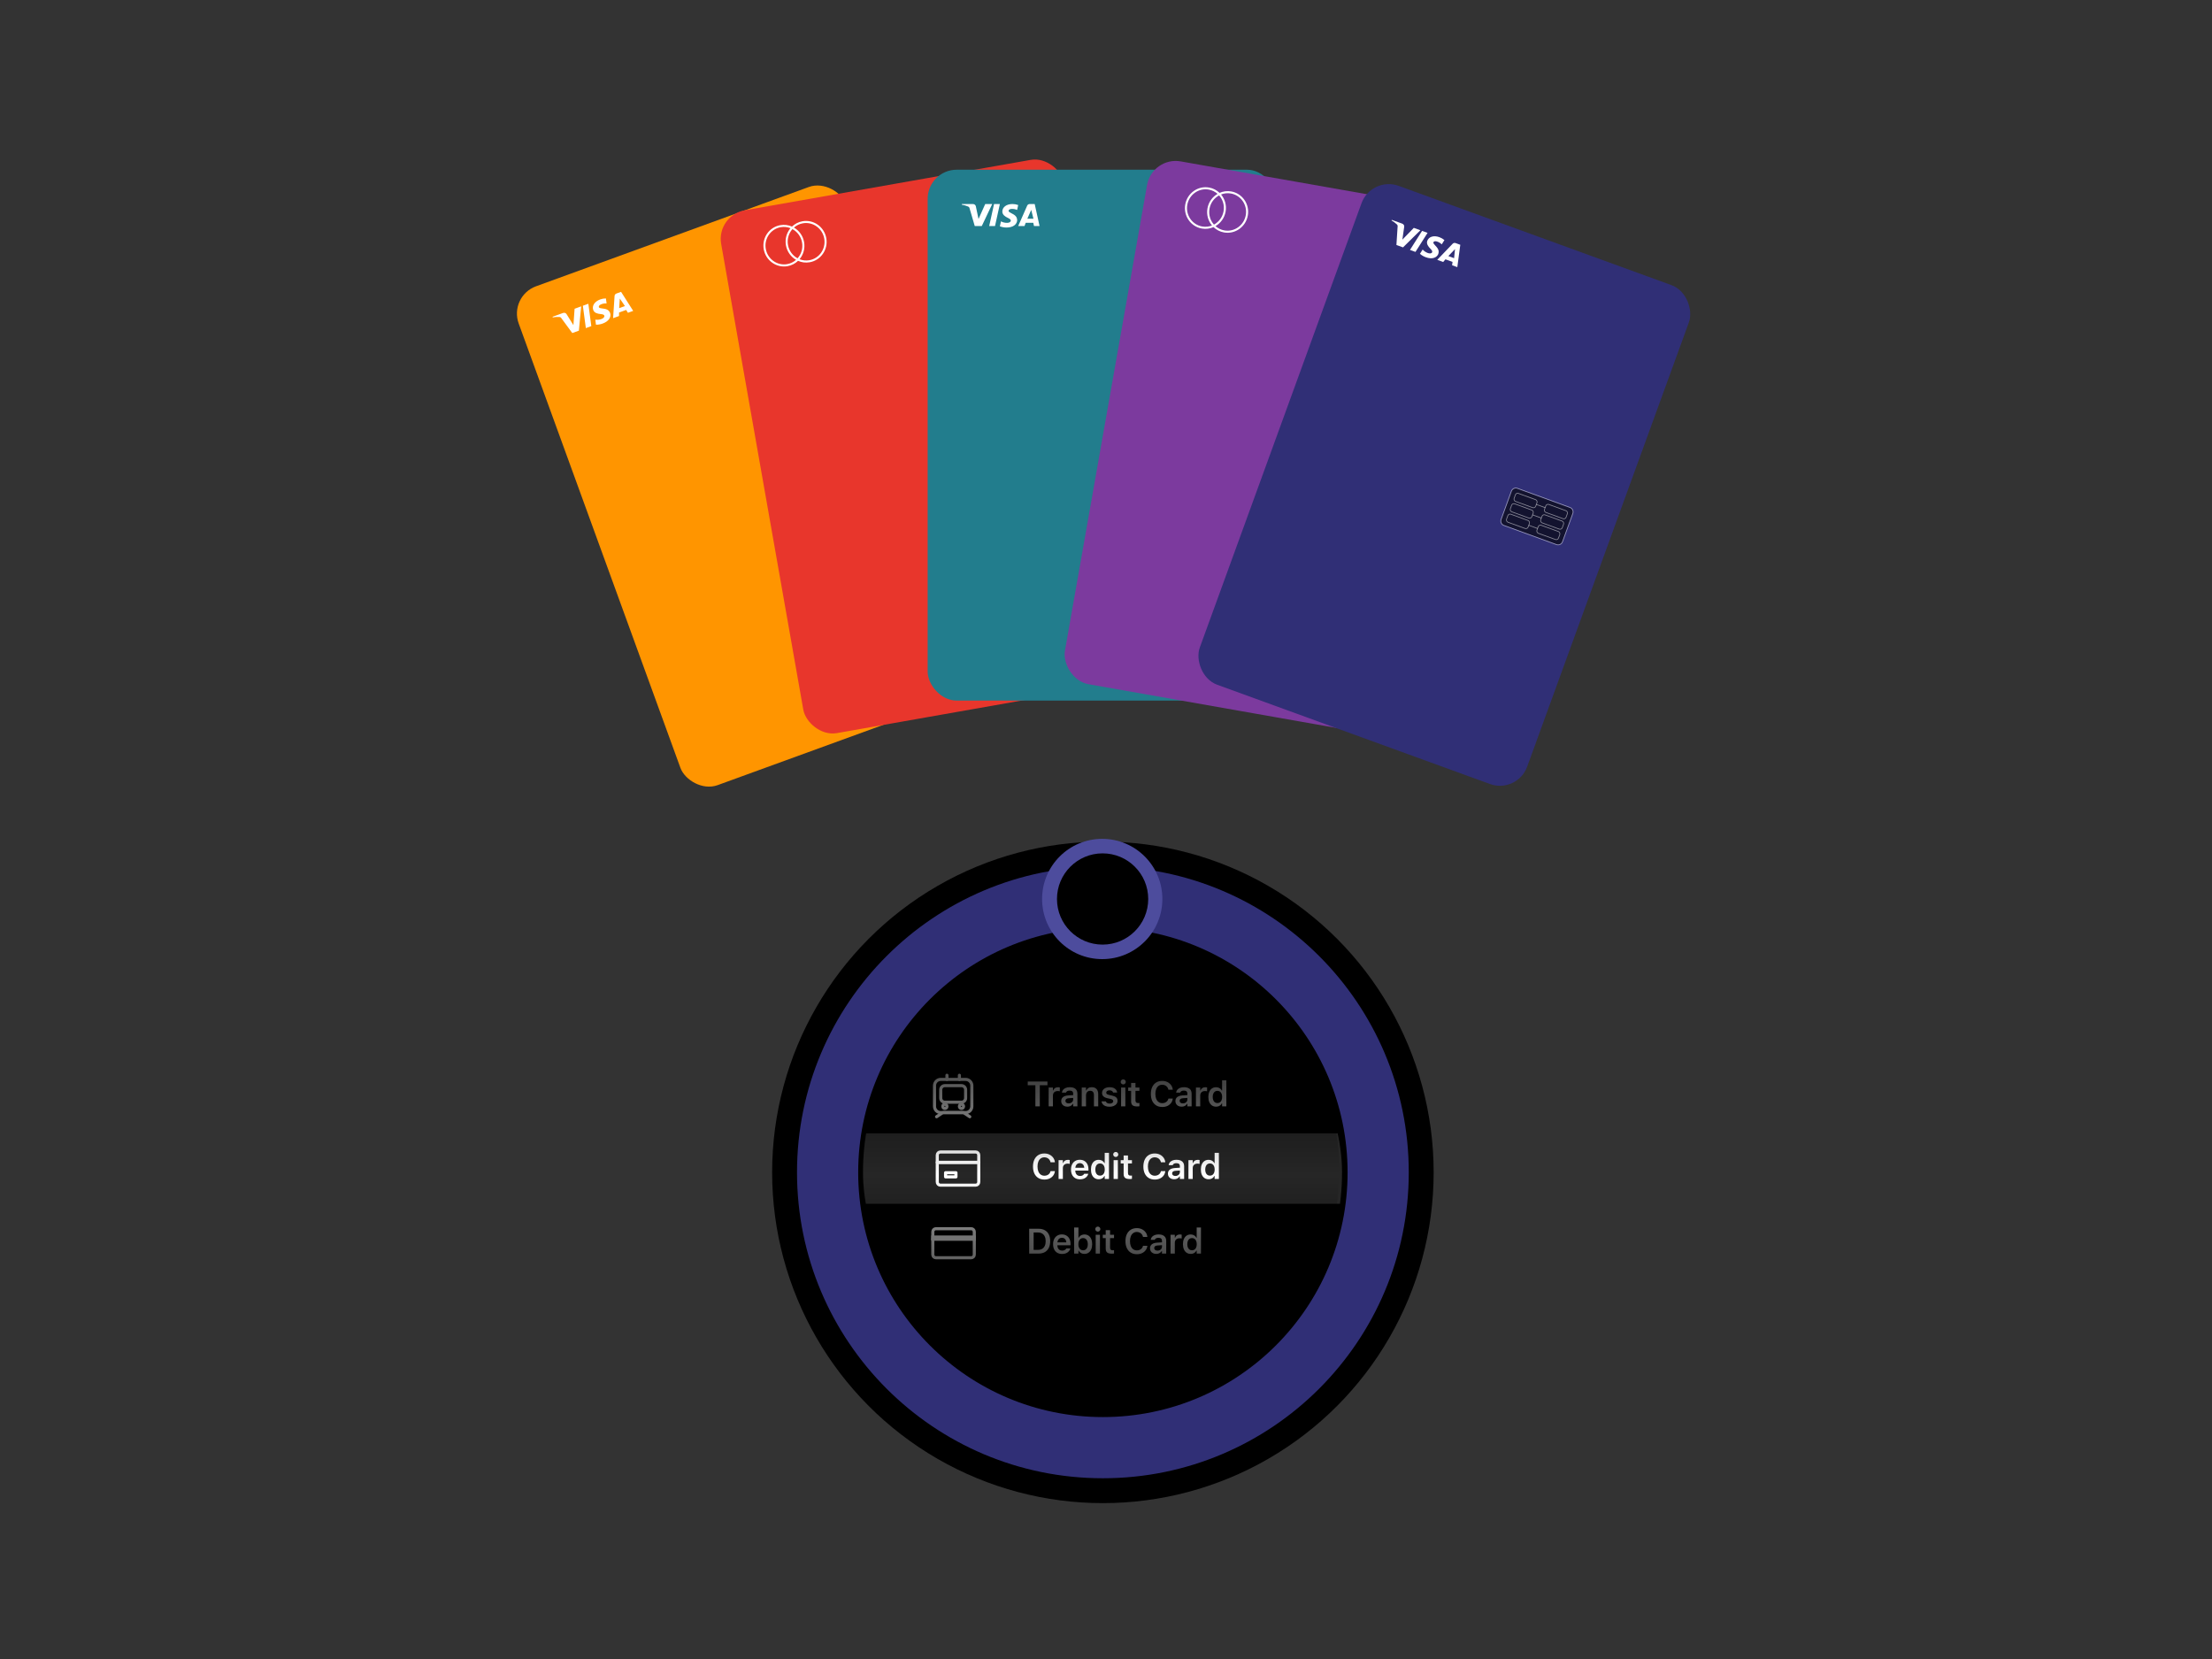<svg width="400" height="300" viewBox="0 0 400 300" fill="none" xmlns="http://www.w3.org/2000/svg">
<rect x="0" y="0" width="400" height="300" fill="#333333" stroke="none"/>
<circle cx="199.438" cy="212.002" r="59.812" fill="black"/>
<circle cx="199.438" cy="212.002" r="43.312" fill="black" fill-opacity="0.4"/>
<path d="M254.75 212.002C254.75 242.551 229.986 267.315 199.438 267.315C168.889 267.315 144.125 242.551 144.125 212.002C144.125 181.454 168.889 156.69 199.438 156.69C229.986 156.69 254.75 181.454 254.75 212.002ZM155.188 212.002C155.188 236.441 174.999 256.252 199.438 256.252C223.876 256.252 243.688 236.441 243.688 212.002C243.688 187.564 223.876 167.752 199.438 167.752C174.999 167.752 155.188 187.564 155.188 212.002Z" fill="#302F76"/>
<g clip-path="url(#clip0_13_122)">
<rect width="146.625" height="12.75" transform="translate(126.058 204.94)" fill="white" fill-opacity="0.15"/>
<g clip-path="url(#clip1_13_122)">
<g opacity="0.66" clip-path="url(#clip2_13_122)">
<path fill-rule="evenodd" clip-rule="evenodd" d="M176.183 224.065H168.683V222.752C168.683 222.441 168.934 222.19 169.245 222.19H175.62C175.931 222.19 176.183 222.441 176.183 222.752V224.065Z" stroke="white" stroke-width="0.562" stroke-miterlimit="10" stroke-linecap="round" stroke-linejoin="round"/>
<path fill-rule="evenodd" clip-rule="evenodd" d="M175.62 227.44H169.245C168.934 227.44 168.683 227.189 168.683 226.877V224.065H176.183V226.877C176.183 227.189 175.931 227.44 175.62 227.44Z" stroke="white" stroke-width="0.562" stroke-miterlimit="10" stroke-linecap="round" stroke-linejoin="round"/>
<path d="M176.183 223.69H168.683V224.065H176.183V223.69Z" stroke="white" stroke-width="0.562" stroke-miterlimit="10" stroke-linecap="round"/>
</g>
<path d="M186.112 226.69V222.198H187.796C188.242 222.198 188.622 222.285 188.935 222.46C189.25 222.634 189.491 222.887 189.657 223.219C189.825 223.551 189.909 223.952 189.909 224.421V224.427C189.909 224.906 189.826 225.315 189.66 225.653C189.494 225.989 189.254 226.247 188.938 226.425C188.625 226.602 188.244 226.69 187.796 226.69H186.112ZM186.915 226.014H187.69C187.987 226.014 188.24 225.953 188.449 225.831C188.659 225.708 188.818 225.53 188.926 225.295C189.036 225.061 189.091 224.775 189.091 224.439V224.433C189.091 224.105 189.035 223.825 188.923 223.593C188.813 223.358 188.653 223.18 188.443 223.057C188.234 222.935 187.982 222.874 187.69 222.874H186.915V226.014Z" fill="white" fill-opacity="0.5"/>
<path d="M192.057 226.758C191.718 226.758 191.428 226.687 191.185 226.544C190.944 226.4 190.759 226.197 190.628 225.933C190.497 225.67 190.432 225.358 190.432 224.996V224.993C190.432 224.636 190.496 224.325 190.625 224.06C190.755 223.794 190.94 223.588 191.179 223.443C191.417 223.296 191.698 223.222 192.019 223.222C192.343 223.222 192.621 223.294 192.853 223.437C193.088 223.578 193.268 223.776 193.395 224.032C193.522 224.287 193.585 224.586 193.585 224.928V225.183H190.821V224.663H193.205L192.838 225.149V224.841C192.838 224.615 192.804 224.427 192.735 224.277C192.667 224.128 192.571 224.016 192.449 223.941C192.328 223.867 192.188 223.829 192.029 223.829C191.869 223.829 191.727 223.869 191.602 223.947C191.48 224.024 191.382 224.138 191.309 224.29C191.239 224.439 191.204 224.623 191.204 224.841V225.152C191.204 225.362 191.239 225.541 191.309 225.691C191.38 225.838 191.48 225.952 191.608 226.033C191.739 226.112 191.894 226.151 192.072 226.151C192.211 226.151 192.33 226.132 192.43 226.092C192.532 226.051 192.614 226.002 192.676 225.946C192.738 225.888 192.782 225.833 192.807 225.781L192.816 225.759H193.551L193.544 225.787C193.517 225.897 193.468 226.009 193.395 226.123C193.324 226.235 193.228 226.34 193.106 226.438C192.985 226.533 192.838 226.611 192.664 226.671C192.489 226.729 192.287 226.758 192.057 226.758Z" fill="white" fill-opacity="0.5"/>
<path d="M196.103 226.746C195.943 226.746 195.796 226.723 195.664 226.677C195.531 226.63 195.414 226.562 195.312 226.475C195.212 226.386 195.131 226.28 195.069 226.158H195.016V226.69H194.241V221.971H195.016V223.829H195.069C195.129 223.707 195.21 223.601 195.312 223.512C195.414 223.422 195.532 223.354 195.667 223.306C195.802 223.256 195.947 223.232 196.103 223.232C196.389 223.232 196.636 223.303 196.843 223.446C197.053 223.587 197.215 223.79 197.329 224.053C197.443 224.315 197.5 224.626 197.5 224.987V224.993C197.5 225.35 197.442 225.661 197.326 225.924C197.212 226.188 197.05 226.391 196.84 226.534C196.633 226.675 196.387 226.746 196.103 226.746ZM195.86 226.092C196.036 226.092 196.188 226.049 196.314 225.961C196.441 225.872 196.538 225.746 196.607 225.582C196.675 225.418 196.71 225.222 196.71 224.993V224.987C196.71 224.759 196.675 224.563 196.607 224.399C196.538 224.233 196.441 224.106 196.314 224.019C196.188 223.93 196.036 223.885 195.86 223.885C195.685 223.885 195.534 223.93 195.405 224.019C195.277 224.108 195.177 224.235 195.106 224.399C195.038 224.563 195.004 224.759 195.004 224.987V224.993C195.004 225.22 195.038 225.416 195.106 225.582C195.177 225.746 195.276 225.872 195.402 225.961C195.531 226.049 195.683 226.092 195.86 226.092Z" fill="white" fill-opacity="0.5"/>
<path d="M198.135 226.69V223.288H198.907V226.69H198.135ZM198.524 222.718C198.397 222.718 198.288 222.673 198.197 222.584C198.106 222.495 198.06 222.388 198.06 222.263C198.06 222.135 198.106 222.027 198.197 221.94C198.288 221.85 198.397 221.806 198.524 221.806C198.65 221.806 198.758 221.85 198.847 221.94C198.939 222.027 198.984 222.135 198.984 222.263C198.984 222.388 198.939 222.495 198.847 222.584C198.758 222.673 198.65 222.718 198.524 222.718Z" fill="white" fill-opacity="0.5"/>
<path d="M201.051 226.705C200.661 226.705 200.379 226.634 200.207 226.491C200.035 226.347 199.949 226.113 199.949 225.787V223.888H199.42V223.288H199.949V222.453H200.736V223.288H201.452V223.888H200.736V225.603C200.736 225.772 200.772 225.895 200.842 225.974C200.915 226.051 201.031 226.089 201.191 226.089C201.247 226.089 201.293 226.088 201.328 226.086C201.365 226.082 201.407 226.078 201.452 226.074V226.671C201.398 226.682 201.336 226.69 201.266 226.696C201.197 226.702 201.125 226.705 201.051 226.705Z" fill="white" fill-opacity="0.5"/>
<path d="M205.582 226.802C205.156 226.802 204.789 226.706 204.48 226.516C204.173 226.325 203.935 226.054 203.767 225.703C203.601 225.35 203.518 224.932 203.518 224.449V224.442C203.518 223.957 203.601 223.539 203.767 223.188C203.935 222.835 204.173 222.563 204.48 222.372C204.787 222.181 205.153 222.086 205.579 222.086C205.919 222.086 206.226 222.153 206.5 222.288C206.774 222.421 206.997 222.606 207.169 222.842C207.342 223.077 207.445 223.347 207.481 223.652L207.478 223.677H206.693L206.69 223.661C206.653 223.485 206.582 223.331 206.478 223.2C206.375 223.068 206.246 222.965 206.092 222.892C205.939 222.818 205.768 222.78 205.579 222.78C205.326 222.78 205.106 222.848 204.919 222.983C204.732 223.117 204.588 223.309 204.486 223.558C204.386 223.805 204.337 224.099 204.337 224.439V224.446C204.337 224.786 204.386 225.081 204.486 225.33C204.588 225.579 204.732 225.771 204.919 225.905C205.106 226.04 205.327 226.108 205.582 226.108C205.773 226.108 205.944 226.075 206.095 226.008C206.249 225.942 206.377 225.848 206.478 225.728C206.582 225.606 206.653 225.462 206.69 225.298L206.696 225.28H207.481V225.305C207.441 225.603 207.336 225.865 207.166 226.089C206.996 226.313 206.776 226.489 206.506 226.615C206.237 226.74 205.928 226.802 205.582 226.802Z" fill="white" fill-opacity="0.5"/>
<path d="M209.074 226.746C208.86 226.746 208.668 226.704 208.498 226.621C208.33 226.538 208.197 226.421 208.099 226.27C208.004 226.116 207.956 225.936 207.956 225.728V225.722C207.956 225.52 208.006 225.347 208.106 225.202C208.205 225.055 208.352 224.939 208.545 224.856C208.738 224.773 208.972 224.725 209.248 224.71L210.506 224.632V225.143L209.357 225.217C209.139 225.23 208.978 225.276 208.875 225.354C208.771 225.433 208.719 225.543 208.719 225.684V225.691C208.719 225.836 208.774 225.949 208.884 226.03C208.996 226.111 209.138 226.151 209.31 226.151C209.466 226.151 209.605 226.12 209.727 226.058C209.85 225.996 209.946 225.912 210.017 225.806C210.088 225.698 210.123 225.577 210.123 225.442V224.365C210.123 224.194 210.069 224.065 209.961 223.975C209.853 223.884 209.693 223.839 209.482 223.839C209.305 223.839 209.161 223.87 209.049 223.932C208.937 223.992 208.861 224.078 208.822 224.19L208.819 224.203H208.087L208.09 224.175C208.115 223.984 208.19 223.817 208.314 223.674C208.439 223.53 208.604 223.419 208.809 223.34C209.015 223.262 209.251 223.222 209.519 223.222C209.814 223.222 210.063 223.268 210.266 223.359C210.469 223.448 210.624 223.579 210.73 223.751C210.836 223.922 210.889 224.126 210.889 224.365V226.69H210.123V226.223H210.07C210.008 226.331 209.927 226.424 209.827 226.503C209.73 226.582 209.617 226.642 209.491 226.684C209.364 226.725 209.225 226.746 209.074 226.746Z" fill="white" fill-opacity="0.5"/>
<path d="M211.669 226.69V223.288H212.444V223.811H212.497C212.555 223.628 212.659 223.486 212.809 223.384C212.96 223.282 213.148 223.232 213.372 223.232C213.43 223.232 213.487 223.236 213.543 223.244C213.601 223.25 213.649 223.259 213.686 223.269V223.963C213.624 223.949 213.561 223.938 213.496 223.932C213.434 223.924 213.369 223.919 213.3 223.919C213.128 223.919 212.978 223.952 212.849 224.016C212.72 224.08 212.621 224.173 212.55 224.293C212.48 224.411 212.444 224.551 212.444 224.713V226.69H211.669Z" fill="white" fill-opacity="0.5"/>
<path d="M215.311 226.746C215.028 226.746 214.783 226.675 214.573 226.534C214.363 226.391 214.201 226.188 214.087 225.924C213.973 225.661 213.916 225.35 213.916 224.993V224.987C213.916 224.626 213.972 224.315 214.084 224.053C214.198 223.79 214.359 223.587 214.567 223.446C214.776 223.303 215.024 223.232 215.311 223.232C215.466 223.232 215.612 223.256 215.746 223.306C215.881 223.354 216 223.422 216.101 223.512C216.205 223.601 216.286 223.707 216.344 223.829H216.4V221.971H217.172V226.69H216.4V226.158H216.344C216.282 226.28 216.2 226.386 216.098 226.475C215.999 226.562 215.882 226.63 215.75 226.677C215.617 226.723 215.47 226.746 215.311 226.746ZM215.553 226.092C215.73 226.092 215.881 226.049 216.008 225.961C216.137 225.872 216.235 225.746 216.304 225.582C216.374 225.416 216.409 225.22 216.409 224.993V224.987C216.409 224.759 216.374 224.563 216.304 224.399C216.235 224.235 216.137 224.108 216.008 224.019C215.881 223.93 215.73 223.885 215.553 223.885C215.379 223.885 215.228 223.93 215.099 224.019C214.972 224.106 214.875 224.233 214.806 224.399C214.738 224.563 214.704 224.759 214.704 224.987V224.993C214.704 225.222 214.738 225.418 214.806 225.582C214.875 225.746 214.972 225.872 215.099 225.961C215.226 226.049 215.377 226.092 215.553 226.092Z" fill="white" fill-opacity="0.5"/>
</g>
<g clip-path="url(#clip3_13_122)">
<g clip-path="url(#clip4_13_122)">
<path fill-rule="evenodd" clip-rule="evenodd" d="M176.99 210.19H169.49V208.877C169.49 208.566 169.741 208.315 170.053 208.315H176.428C176.739 208.315 176.99 208.566 176.99 208.877V210.19Z" stroke="white" stroke-width="0.562" stroke-miterlimit="10" stroke-linecap="round" stroke-linejoin="round"/>
<path d="M172.865 212.065H170.99V212.815H172.865V212.065Z" stroke="white" stroke-width="0.562" stroke-miterlimit="10" stroke-linecap="round" stroke-linejoin="round"/>
<path fill-rule="evenodd" clip-rule="evenodd" d="M176.428 214.315H170.053C169.741 214.315 169.49 214.064 169.49 213.752V210.19H176.99V213.752C176.99 214.064 176.739 214.315 176.428 214.315Z" stroke="white" stroke-width="0.562" stroke-miterlimit="10" stroke-linecap="round" stroke-linejoin="round"/>
</g>
<path d="M188.861 213.302C188.435 213.302 188.068 213.206 187.759 213.016C187.452 212.825 187.214 212.554 187.046 212.203C186.88 211.85 186.797 211.432 186.797 210.949V210.942C186.797 210.457 186.88 210.039 187.046 209.688C187.214 209.335 187.452 209.063 187.759 208.872C188.066 208.681 188.432 208.586 188.857 208.586C189.198 208.586 189.505 208.653 189.779 208.788C190.053 208.921 190.276 209.106 190.448 209.342C190.62 209.577 190.724 209.847 190.759 210.152L190.756 210.177H189.972L189.969 210.161C189.931 209.985 189.861 209.831 189.757 209.7C189.653 209.568 189.525 209.465 189.371 209.392C189.218 209.318 189.046 209.28 188.857 209.28C188.604 209.28 188.384 209.348 188.198 209.483C188.011 209.617 187.867 209.809 187.765 210.058C187.665 210.305 187.615 210.599 187.615 210.939V210.946C187.615 211.286 187.665 211.581 187.765 211.83C187.867 212.079 188.011 212.271 188.198 212.405C188.384 212.54 188.605 212.608 188.861 212.608C189.052 212.608 189.223 212.575 189.374 212.508C189.528 212.442 189.655 212.348 189.757 212.228C189.861 212.106 189.931 211.962 189.969 211.798L189.975 211.78H190.759V211.805C190.72 212.103 190.615 212.365 190.445 212.589C190.275 212.813 190.055 212.989 189.785 213.115C189.515 213.24 189.207 213.302 188.861 213.302Z" fill="white"/>
<path d="M191.425 213.19V209.788H192.2V210.311H192.253C192.311 210.128 192.415 209.986 192.564 209.884C192.716 209.782 192.904 209.732 193.128 209.732C193.186 209.732 193.243 209.736 193.299 209.744C193.357 209.75 193.405 209.759 193.442 209.769V210.463C193.38 210.449 193.316 210.438 193.252 210.432C193.19 210.424 193.125 210.419 193.056 210.419C192.884 210.419 192.733 210.452 192.605 210.516C192.476 210.58 192.376 210.673 192.306 210.793C192.235 210.911 192.2 211.051 192.2 211.213V213.19H191.425Z" fill="white"/>
<path d="M195.297 213.258C194.958 213.258 194.668 213.187 194.425 213.044C194.184 212.9 193.999 212.697 193.868 212.433C193.737 212.17 193.672 211.858 193.672 211.496V211.493C193.672 211.136 193.736 210.825 193.865 210.56C193.996 210.294 194.18 210.088 194.419 209.943C194.658 209.796 194.938 209.722 195.259 209.722C195.583 209.722 195.861 209.794 196.094 209.937C196.328 210.078 196.509 210.276 196.635 210.532C196.762 210.787 196.825 211.086 196.825 211.428V211.683H194.061V211.163H196.445L196.078 211.649V211.341C196.078 211.115 196.044 210.927 195.975 210.777C195.907 210.628 195.811 210.516 195.689 210.441C195.569 210.367 195.428 210.329 195.269 210.329C195.109 210.329 194.967 210.369 194.842 210.447C194.72 210.524 194.622 210.638 194.55 210.79C194.479 210.939 194.444 211.123 194.444 211.341V211.652C194.444 211.862 194.479 212.041 194.55 212.191C194.62 212.338 194.72 212.452 194.848 212.533C194.979 212.612 195.134 212.651 195.312 212.651C195.451 212.651 195.571 212.632 195.67 212.592C195.772 212.551 195.854 212.502 195.916 212.446C195.978 212.388 196.022 212.333 196.047 212.281L196.056 212.259H196.791L196.785 212.287C196.758 212.397 196.708 212.509 196.635 212.623C196.565 212.735 196.468 212.84 196.346 212.938C196.225 213.033 196.078 213.111 195.904 213.171C195.729 213.229 195.527 213.258 195.297 213.258Z" fill="white"/>
<path d="M198.677 213.246C198.394 213.246 198.148 213.175 197.939 213.034C197.729 212.891 197.567 212.688 197.453 212.424C197.339 212.161 197.282 211.85 197.282 211.493V211.487C197.282 211.126 197.338 210.815 197.45 210.553C197.564 210.29 197.725 210.087 197.933 209.946C198.142 209.803 198.39 209.732 198.677 209.732C198.832 209.732 198.977 209.756 199.112 209.806C199.247 209.854 199.366 209.922 199.467 210.012C199.571 210.101 199.652 210.207 199.71 210.329H199.766V208.471H200.538V213.19H199.766V212.658H199.71C199.648 212.78 199.566 212.886 199.464 212.975C199.365 213.062 199.248 213.13 199.115 213.177C198.983 213.223 198.836 213.246 198.677 213.246ZM198.919 212.592C199.096 212.592 199.247 212.549 199.374 212.461C199.503 212.372 199.601 212.246 199.67 212.082C199.74 211.916 199.775 211.72 199.775 211.493V211.487C199.775 211.259 199.74 211.063 199.67 210.899C199.601 210.735 199.503 210.608 199.374 210.519C199.247 210.43 199.096 210.385 198.919 210.385C198.745 210.385 198.594 210.43 198.465 210.519C198.338 210.606 198.241 210.733 198.172 210.899C198.104 211.063 198.07 211.259 198.07 211.487V211.493C198.07 211.722 198.104 211.918 198.172 212.082C198.241 212.246 198.338 212.372 198.465 212.461C198.592 212.549 198.743 212.592 198.919 212.592Z" fill="white"/>
<path d="M201.375 213.19V209.788H202.147V213.19H201.375ZM201.764 209.218C201.637 209.218 201.528 209.173 201.437 209.084C201.346 208.995 201.3 208.888 201.3 208.763C201.3 208.635 201.346 208.527 201.437 208.44C201.528 208.35 201.637 208.306 201.764 208.306C201.89 208.306 201.998 208.35 202.088 208.44C202.179 208.527 202.225 208.635 202.225 208.763C202.225 208.888 202.179 208.995 202.088 209.084C201.998 209.173 201.89 209.218 201.764 209.218Z" fill="white"/>
<path d="M204.291 213.205C203.901 213.205 203.62 213.134 203.447 212.991C203.275 212.847 203.189 212.613 203.189 212.287V210.388H202.66V209.788H203.189V208.953H203.977V209.788H204.692V210.388H203.977V212.103C203.977 212.272 204.012 212.395 204.082 212.474C204.155 212.551 204.271 212.589 204.431 212.589C204.487 212.589 204.533 212.588 204.568 212.586C204.605 212.582 204.647 212.578 204.692 212.574V213.171C204.638 213.182 204.576 213.19 204.506 213.196C204.437 213.202 204.366 213.205 204.291 213.205Z" fill="white"/>
<path d="M208.822 213.302C208.397 213.302 208.029 213.206 207.72 213.016C207.413 212.825 207.175 212.554 207.007 212.203C206.841 211.85 206.758 211.432 206.758 210.949V210.942C206.758 210.457 206.841 210.039 207.007 209.688C207.175 209.335 207.413 209.063 207.72 208.872C208.027 208.681 208.393 208.586 208.819 208.586C209.159 208.586 209.466 208.653 209.74 208.788C210.014 208.921 210.237 209.106 210.409 209.342C210.582 209.577 210.685 209.847 210.721 210.152L210.718 210.177H209.933L209.93 210.161C209.893 209.985 209.822 209.831 209.718 209.7C209.615 209.568 209.486 209.465 209.332 209.392C209.179 209.318 209.008 209.28 208.819 209.28C208.566 209.28 208.346 209.348 208.159 209.483C207.972 209.617 207.828 209.809 207.726 210.058C207.627 210.305 207.577 210.599 207.577 210.939V210.946C207.577 211.286 207.627 211.581 207.726 211.83C207.828 212.079 207.972 212.271 208.159 212.405C208.346 212.54 208.567 212.608 208.822 212.608C209.013 212.608 209.184 212.575 209.336 212.508C209.489 212.442 209.617 212.348 209.718 212.228C209.822 212.106 209.893 211.962 209.93 211.798L209.936 211.78H210.721V211.805C210.681 212.103 210.577 212.365 210.406 212.589C210.236 212.813 210.016 212.989 209.746 213.115C209.477 213.24 209.169 213.302 208.822 213.302Z" fill="white"/>
<path d="M212.314 213.246C212.1 213.246 211.908 213.204 211.738 213.121C211.57 213.038 211.437 212.921 211.34 212.77C211.244 212.616 211.196 212.436 211.196 212.228V212.222C211.196 212.02 211.246 211.847 211.346 211.702C211.445 211.555 211.592 211.439 211.785 211.356C211.978 211.273 212.212 211.225 212.488 211.21L213.746 211.132V211.643L212.597 211.717C212.379 211.73 212.218 211.776 212.115 211.854C212.011 211.933 211.959 212.043 211.959 212.184V212.191C211.959 212.336 212.014 212.449 212.124 212.53C212.236 212.611 212.378 212.651 212.55 212.651C212.706 212.651 212.845 212.62 212.968 212.558C213.09 212.496 213.187 212.412 213.257 212.306C213.328 212.198 213.363 212.077 213.363 211.942V210.865C213.363 210.694 213.309 210.565 213.201 210.475C213.093 210.384 212.933 210.339 212.722 210.339C212.545 210.339 212.401 210.37 212.289 210.432C212.177 210.492 212.101 210.578 212.062 210.69L212.059 210.703H211.327L211.33 210.675C211.355 210.484 211.43 210.317 211.554 210.174C211.679 210.03 211.844 209.919 212.049 209.84C212.255 209.762 212.491 209.722 212.759 209.722C213.054 209.722 213.303 209.768 213.506 209.859C213.709 209.948 213.864 210.079 213.97 210.251C214.076 210.422 214.129 210.626 214.129 210.865V213.19H213.363V212.723H213.31C213.248 212.831 213.167 212.924 213.067 213.003C212.97 213.082 212.858 213.142 212.731 213.184C212.604 213.225 212.465 213.246 212.314 213.246Z" fill="white"/>
<path d="M214.909 213.19V209.788H215.684V210.311H215.737C215.796 210.128 215.899 209.986 216.049 209.884C216.2 209.782 216.388 209.732 216.612 209.732C216.67 209.732 216.727 209.736 216.783 209.744C216.841 209.75 216.889 209.759 216.926 209.769V210.463C216.864 210.449 216.801 210.438 216.737 210.432C216.674 210.424 216.609 210.419 216.541 210.419C216.368 210.419 216.218 210.452 216.089 210.516C215.96 210.58 215.861 210.673 215.79 210.793C215.72 210.911 215.684 211.051 215.684 211.213V213.19H214.909Z" fill="white"/>
<path d="M218.551 213.246C218.269 213.246 218.023 213.175 217.813 213.034C217.603 212.891 217.442 212.688 217.327 212.424C217.213 212.161 217.156 211.85 217.156 211.493V211.487C217.156 211.126 217.212 210.815 217.324 210.553C217.438 210.29 217.599 210.087 217.807 209.946C218.016 209.803 218.264 209.732 218.551 209.732C218.706 209.732 218.852 209.756 218.987 209.806C219.121 209.854 219.24 209.922 219.341 210.012C219.445 210.101 219.526 210.207 219.584 210.329H219.64V208.471H220.412V213.19H219.64V212.658H219.584C219.522 212.78 219.44 212.886 219.338 212.975C219.239 213.062 219.122 213.13 218.99 213.177C218.857 213.223 218.711 213.246 218.551 213.246ZM218.794 212.592C218.97 212.592 219.121 212.549 219.248 212.461C219.377 212.372 219.475 212.246 219.544 212.082C219.614 211.916 219.65 211.72 219.65 211.493V211.487C219.65 211.259 219.614 211.063 219.544 210.899C219.475 210.735 219.377 210.608 219.248 210.519C219.121 210.43 218.97 210.385 218.794 210.385C218.619 210.385 218.468 210.43 218.339 210.519C218.213 210.606 218.115 210.733 218.047 210.899C217.978 211.063 217.944 211.259 217.944 211.487V211.493C217.944 211.722 217.978 211.918 218.047 212.082C218.115 212.246 218.213 212.372 218.339 212.461C218.466 212.549 218.617 212.592 218.794 212.592Z" fill="white"/>
</g>
<g clip-path="url(#clip5_13_122)">
<g opacity="0.66" clip-path="url(#clip6_13_122)">
<path d="M171.24 194.44V195.19" stroke="white" stroke-width="0.562" stroke-linecap="round"/>
<path d="M173.49 194.44V195.19" stroke="white" stroke-width="0.562" stroke-linecap="round"/>
<path d="M169.365 201.94L170.49 201.19H174.24L175.365 201.94" stroke="white" stroke-width="0.562" stroke-linecap="round" stroke-linejoin="round"/>
<circle cx="170.865" cy="200.065" r="0.375" stroke="white" stroke-width="0.562"/>
<circle cx="173.865" cy="200.065" r="0.375" stroke="white" stroke-width="0.562"/>
<path d="M168.99 196.315C168.99 195.694 169.494 195.19 170.115 195.19H174.615C175.237 195.19 175.74 195.694 175.74 196.315V200.065C175.74 200.686 175.237 201.19 174.615 201.19H170.115C169.494 201.19 168.99 200.686 168.99 200.065V196.315Z" stroke="white" stroke-width="0.562"/>
<path d="M170.115 197.065C170.115 196.651 170.451 196.315 170.865 196.315H173.865C174.279 196.315 174.615 196.651 174.615 197.065V198.565C174.615 198.979 174.279 199.315 173.865 199.315H170.865C170.451 199.315 170.115 198.979 170.115 198.565V197.065Z" stroke="white" stroke-width="0.562"/>
</g>
<path d="M187.229 200.065V196.249H185.847V195.573H189.414V196.249H188.032V200.065H187.229Z" fill="white" fill-opacity="0.5"/>
<path d="M189.629 200.065V196.663H190.404V197.186H190.457C190.515 197.003 190.618 196.861 190.768 196.759C190.919 196.657 191.107 196.607 191.331 196.607C191.389 196.607 191.446 196.611 191.502 196.619C191.561 196.625 191.608 196.634 191.646 196.644V197.338C191.583 197.324 191.52 197.313 191.456 197.307C191.394 197.299 191.328 197.294 191.26 197.294C191.087 197.294 190.937 197.327 190.808 197.391C190.68 197.455 190.58 197.548 190.509 197.668C190.439 197.786 190.404 197.926 190.404 198.088V200.065H189.629Z" fill="white" fill-opacity="0.5"/>
<path d="M193.015 200.121C192.801 200.121 192.609 200.079 192.439 199.996C192.271 199.913 192.138 199.796 192.04 199.645C191.945 199.491 191.897 199.311 191.897 199.103V199.097C191.897 198.895 191.947 198.722 192.047 198.577C192.146 198.43 192.293 198.314 192.486 198.231C192.679 198.148 192.913 198.1 193.189 198.085L194.447 198.007V198.518L193.298 198.592C193.08 198.605 192.919 198.651 192.815 198.729C192.712 198.808 192.66 198.918 192.66 199.059V199.066C192.66 199.211 192.715 199.324 192.825 199.405C192.937 199.486 193.079 199.526 193.251 199.526C193.407 199.526 193.546 199.495 193.668 199.433C193.791 199.371 193.887 199.287 193.958 199.181C194.028 199.073 194.064 198.952 194.064 198.817V197.74C194.064 197.569 194.01 197.44 193.902 197.35C193.794 197.259 193.634 197.214 193.422 197.214C193.246 197.214 193.102 197.245 192.99 197.307C192.878 197.367 192.802 197.453 192.763 197.565L192.759 197.578H192.028L192.031 197.55C192.056 197.359 192.131 197.192 192.255 197.049C192.38 196.905 192.545 196.794 192.75 196.715C192.956 196.637 193.192 196.597 193.46 196.597C193.755 196.597 194.004 196.643 194.207 196.734C194.41 196.823 194.565 196.954 194.671 197.126C194.777 197.297 194.829 197.501 194.829 197.74V200.065H194.064V199.598H194.011C193.949 199.706 193.868 199.799 193.768 199.878C193.67 199.957 193.558 200.017 193.432 200.059C193.305 200.1 193.166 200.121 193.015 200.121Z" fill="white" fill-opacity="0.5"/>
<path d="M195.61 200.065V196.663H196.385V197.186H196.438C196.519 197.001 196.642 196.857 196.805 196.753C196.969 196.649 197.174 196.597 197.419 196.597C197.798 196.597 198.089 196.707 198.29 196.927C198.492 197.147 198.592 197.459 198.592 197.864V200.065H197.817V198.045C197.817 197.779 197.761 197.58 197.649 197.447C197.539 197.314 197.367 197.248 197.132 197.248C196.979 197.248 196.846 197.282 196.734 197.35C196.622 197.419 196.536 197.515 196.476 197.64C196.415 197.764 196.385 197.912 196.385 198.082V200.065H195.61Z" fill="white" fill-opacity="0.5"/>
<path d="M200.643 200.133C200.355 200.133 200.106 200.093 199.896 200.012C199.688 199.929 199.524 199.815 199.404 199.67C199.284 199.522 199.212 199.352 199.189 199.159V199.153H199.958L199.961 199.159C200.003 199.277 200.081 199.374 200.195 199.449C200.309 199.523 200.462 199.561 200.655 199.561C200.784 199.561 200.897 199.543 200.995 199.508C201.092 199.47 201.169 199.419 201.225 199.355C201.281 199.291 201.309 199.216 201.309 199.131V199.125C201.309 199.025 201.269 198.942 201.188 198.876C201.107 198.807 200.973 198.752 200.786 198.711L200.235 198.586C200.019 198.539 199.841 198.472 199.7 198.387C199.559 198.302 199.453 198.197 199.382 198.073C199.314 197.948 199.28 197.803 199.28 197.637V197.634C199.28 197.428 199.337 197.248 199.451 197.092C199.567 196.936 199.728 196.815 199.933 196.728C200.139 196.641 200.375 196.597 200.643 196.597C200.919 196.597 201.157 196.639 201.356 196.722C201.555 196.805 201.711 196.919 201.823 197.064C201.935 197.209 201.999 197.374 202.016 197.559V197.565H201.287L201.284 197.556C201.255 197.448 201.186 197.357 201.076 197.282C200.968 197.205 200.822 197.167 200.64 197.167C200.526 197.167 200.423 197.184 200.332 197.22C200.242 197.255 200.172 197.305 200.12 197.369C200.07 197.431 200.045 197.505 200.045 197.59V197.593C200.045 197.66 200.062 197.718 200.095 197.768C200.13 197.817 200.185 197.861 200.26 197.898C200.335 197.936 200.433 197.969 200.556 197.998L201.107 198.119C201.441 198.194 201.688 198.305 201.848 198.452C202.007 198.6 202.087 198.798 202.087 199.047V199.053C202.087 199.269 202.025 199.458 201.901 199.62C201.776 199.782 201.605 199.908 201.387 199.999C201.169 200.089 200.921 200.133 200.643 200.133Z" fill="white" fill-opacity="0.5"/>
<path d="M202.728 200.065V196.663H203.5V200.065H202.728ZM203.117 196.093C202.99 196.093 202.882 196.048 202.79 195.959C202.699 195.87 202.653 195.763 202.653 195.638C202.653 195.51 202.699 195.402 202.79 195.315C202.882 195.225 202.99 195.181 203.117 195.181C203.244 195.181 203.352 195.225 203.441 195.315C203.532 195.402 203.578 195.51 203.578 195.638C203.578 195.763 203.532 195.87 203.441 195.959C203.352 196.048 203.244 196.093 203.117 196.093Z" fill="white" fill-opacity="0.5"/>
<path d="M205.644 200.08C205.254 200.08 204.973 200.009 204.801 199.866C204.628 199.722 204.542 199.488 204.542 199.162V197.263H204.013V196.663H204.542V195.828H205.33V196.663H206.046V197.263H205.33V198.978C205.33 199.147 205.365 199.27 205.436 199.349C205.508 199.426 205.624 199.464 205.784 199.464C205.84 199.464 205.886 199.463 205.921 199.461C205.958 199.457 206 199.453 206.046 199.449V200.046C205.992 200.057 205.929 200.065 205.859 200.071C205.79 200.077 205.719 200.08 205.644 200.08Z" fill="white" fill-opacity="0.5"/>
<path d="M210.175 200.177C209.75 200.177 209.382 200.081 209.073 199.891C208.766 199.7 208.528 199.429 208.36 199.078C208.194 198.725 208.111 198.307 208.111 197.824V197.817C208.111 197.332 208.194 196.914 208.36 196.563C208.528 196.21 208.766 195.938 209.073 195.747C209.38 195.556 209.747 195.461 210.172 195.461C210.512 195.461 210.819 195.528 211.093 195.663C211.367 195.796 211.59 195.981 211.763 196.217C211.935 196.452 212.039 196.722 212.074 197.027L212.071 197.052H211.286L211.283 197.036C211.246 196.86 211.175 196.706 211.072 196.575C210.968 196.443 210.839 196.34 210.686 196.267C210.532 196.193 210.361 196.155 210.172 196.155C209.919 196.155 209.699 196.223 209.512 196.358C209.325 196.492 209.181 196.684 209.079 196.933C208.98 197.18 208.93 197.474 208.93 197.814V197.821C208.93 198.161 208.98 198.456 209.079 198.705C209.181 198.954 209.325 199.146 209.512 199.28C209.699 199.415 209.92 199.483 210.175 199.483C210.366 199.483 210.537 199.45 210.689 199.383C210.842 199.317 210.97 199.223 211.072 199.103C211.175 198.981 211.246 198.837 211.283 198.673L211.29 198.655H212.074V198.68C212.034 198.978 211.93 199.24 211.76 199.464C211.589 199.688 211.369 199.864 211.1 199.99C210.83 200.115 210.522 200.177 210.175 200.177Z" fill="white" fill-opacity="0.5"/>
<path d="M213.667 200.121C213.453 200.121 213.261 200.079 213.091 199.996C212.923 199.913 212.79 199.796 212.693 199.645C212.597 199.491 212.55 199.311 212.55 199.103V199.097C212.55 198.895 212.599 198.722 212.699 198.577C212.799 198.43 212.945 198.314 213.138 198.231C213.331 198.148 213.565 198.1 213.841 198.085L215.099 198.007V198.518L213.95 198.592C213.732 198.605 213.572 198.651 213.468 198.729C213.364 198.808 213.312 198.918 213.312 199.059V199.066C213.312 199.211 213.367 199.324 213.477 199.405C213.589 199.486 213.731 199.526 213.904 199.526C214.059 199.526 214.198 199.495 214.321 199.433C214.443 199.371 214.54 199.287 214.61 199.181C214.681 199.073 214.716 198.952 214.716 198.817V197.74C214.716 197.569 214.662 197.44 214.554 197.35C214.446 197.259 214.287 197.214 214.075 197.214C213.898 197.214 213.754 197.245 213.642 197.307C213.53 197.367 213.454 197.453 213.415 197.565L213.412 197.578H212.68L212.683 197.55C212.708 197.359 212.783 197.192 212.908 197.049C213.032 196.905 213.197 196.794 213.403 196.715C213.608 196.637 213.845 196.597 214.112 196.597C214.407 196.597 214.656 196.643 214.859 196.734C215.063 196.823 215.217 196.954 215.323 197.126C215.429 197.297 215.482 197.501 215.482 197.74V200.065H214.716V199.598H214.663C214.601 199.706 214.52 199.799 214.42 199.878C214.323 199.957 214.211 200.017 214.084 200.059C213.958 200.1 213.819 200.121 213.667 200.121Z" fill="white" fill-opacity="0.5"/>
<path d="M216.263 200.065V196.663H217.038V197.186H217.091C217.149 197.003 217.252 196.861 217.402 196.759C217.553 196.657 217.741 196.607 217.965 196.607C218.023 196.607 218.08 196.611 218.136 196.619C218.195 196.625 218.242 196.634 218.28 196.644V197.338C218.217 197.324 218.154 197.313 218.09 197.307C218.028 197.299 217.962 197.294 217.894 197.294C217.721 197.294 217.571 197.327 217.442 197.391C217.314 197.455 217.214 197.548 217.143 197.668C217.073 197.786 217.038 197.926 217.038 198.088V200.065H216.263Z" fill="white" fill-opacity="0.5"/>
<path d="M219.904 200.121C219.622 200.121 219.376 200.05 219.166 199.909C218.957 199.766 218.795 199.563 218.681 199.299C218.566 199.036 218.509 198.725 218.509 198.368V198.362C218.509 198.001 218.565 197.69 218.678 197.428C218.792 197.165 218.952 196.962 219.16 196.821C219.37 196.678 219.618 196.607 219.904 196.607C220.06 196.607 220.205 196.631 220.34 196.681C220.475 196.729 220.593 196.797 220.695 196.887C220.798 196.976 220.879 197.082 220.937 197.204H220.993V195.346H221.765V200.065H220.993V199.533H220.937C220.875 199.655 220.793 199.761 220.691 199.85C220.592 199.937 220.476 200.005 220.343 200.052C220.21 200.098 220.064 200.121 219.904 200.121ZM220.147 199.467C220.323 199.467 220.475 199.424 220.601 199.336C220.73 199.247 220.828 199.121 220.897 198.957C220.967 198.791 221.003 198.595 221.003 198.368V198.362C221.003 198.134 220.967 197.938 220.897 197.774C220.828 197.61 220.73 197.483 220.601 197.394C220.475 197.305 220.323 197.26 220.147 197.26C219.972 197.26 219.821 197.305 219.692 197.394C219.566 197.481 219.468 197.608 219.4 197.774C219.331 197.938 219.297 198.134 219.297 198.362V198.368C219.297 198.597 219.331 198.793 219.4 198.957C219.468 199.121 219.566 199.247 219.692 199.336C219.819 199.424 219.97 199.467 220.147 199.467Z" fill="white" fill-opacity="0.5"/>
</g>
<circle cx="198.87" cy="211.502" r="43.312" fill="url(#paint0_linear_13_122)"/>
</g>
<circle cx="199.318" cy="162.565" r="10.875" fill="#4D4C9D"/>
<circle cx="199.385" cy="162.565" r="8.25" fill="black"/>
<rect x="92" y="53.565" width="63" height="96" rx="5.25" transform="rotate(-20 92 53.565)" fill="#FF9500"/>
<path fill-rule="evenodd" clip-rule="evenodd" d="M148.086 80.937C147.938 80.53 148.148 80.081 148.554 79.933L158.064 76.471C158.471 76.323 158.921 76.533 159.069 76.94L160.931 82.057C161.079 82.463 160.869 82.913 160.463 83.061L150.953 86.522C150.546 86.67 150.096 86.461 149.948 86.054L148.086 80.937Z" fill="white" fill-opacity="0.6"/>
<path d="M158.042 76.409L148.532 79.87C148.091 80.031 147.863 80.519 148.024 80.96L149.886 86.077C150.047 86.518 150.534 86.745 150.975 86.585L160.486 83.123C160.927 82.963 161.154 82.475 160.994 82.034L159.131 76.917C158.971 76.476 158.483 76.249 158.042 76.409Z" stroke="white" stroke-opacity="0.5" stroke-width="0.133"/>
<path d="M154.462 83.646L155.926 83.113" stroke="white" stroke-opacity="0.5" stroke-width="0.133" stroke-linecap="square"/>
<path d="M153.776 81.763L155.241 81.23" stroke="white" stroke-opacity="0.5" stroke-width="0.133" stroke-linecap="square"/>
<path d="M153.091 79.881L154.555 79.348" stroke="white" stroke-opacity="0.5" stroke-width="0.133" stroke-linecap="square"/>
<rect x="155.726" y="82.368" width="4.153" height="1.537" rx="0.423" transform="rotate(-20 155.726 82.368)" stroke="white" stroke-opacity="0.5" stroke-width="0.133"/>
<rect x="150.233" y="84.367" width="4.153" height="1.537" rx="0.423" transform="rotate(-20 150.233 84.367)" stroke="white" stroke-opacity="0.5" stroke-width="0.133"/>
<rect x="155.04" y="80.486" width="4.153" height="1.537" rx="0.423" transform="rotate(-20 155.04 80.486)" stroke="white" stroke-opacity="0.5" stroke-width="0.133"/>
<rect x="149.548" y="82.485" width="4.153" height="1.537" rx="0.423" transform="rotate(-20 149.548 82.485)" stroke="white" stroke-opacity="0.5" stroke-width="0.133"/>
<rect x="154.355" y="78.603" width="4.153" height="1.537" rx="0.423" transform="rotate(-20 154.355 78.603)" stroke="white" stroke-opacity="0.5" stroke-width="0.133"/>
<rect x="148.863" y="80.602" width="4.153" height="1.537" rx="0.423" transform="rotate(-20 148.863 80.602)" stroke="white" stroke-opacity="0.5" stroke-width="0.133"/>
<path fill-rule="evenodd" clip-rule="evenodd" d="M106.392 54.928L106.929 58.972L105.939 59.333L105.401 55.288L106.392 54.928ZM111.969 55.724L112.081 53.988L113.007 55.347L111.969 55.724ZM114.499 56.217L113.554 56.561L113.227 56.047L111.945 56.514L111.94 57.148L110.867 57.539L111.133 53.514C111.144 53.323 111.272 53.153 111.459 53.084L112.31 52.774L114.499 56.217ZM110.302 56.564C110.072 55.923 109.429 55.845 108.929 55.784C108.613 55.745 108.355 55.713 108.296 55.551C108.245 55.412 108.33 55.215 108.61 55.071C108.947 54.91 109.321 54.841 109.691 54.872L109.567 53.967C109.217 53.967 108.868 54.028 108.538 54.147C107.519 54.518 107.003 55.304 107.278 56.059C107.481 56.617 108.108 56.74 108.563 56.783C109.019 56.827 109.218 56.902 109.274 57.071C109.369 57.331 109.092 57.565 108.796 57.678C108.43 57.816 108.036 57.861 107.651 57.809L107.771 58.716C108.187 58.721 108.602 58.649 108.994 58.503C110.077 58.109 110.6 57.33 110.312 56.523L110.302 56.564ZM104.681 59.791L105.095 55.4L103.904 55.833L103.691 58.794L102.445 56.795C102.324 56.59 102.05 56.507 101.798 56.6L99.934 57.278L99.947 57.397C100.344 57.326 100.746 57.3 101.142 57.32C101.311 57.327 101.455 57.416 101.523 57.553L103.486 60.225L104.681 59.791Z" fill="white"/>
<rect x="129.5" y="38.94" width="63" height="96" rx="5.25" transform="rotate(-10 129.5 38.94)" fill="#E8362C"/>
<path fill-rule="evenodd" clip-rule="evenodd" d="M179.981 75.635C179.906 75.209 180.19 74.803 180.616 74.728L190.583 72.97C191.009 72.895 191.416 73.18 191.491 73.606L192.436 78.969C192.512 79.395 192.227 79.801 191.801 79.876L181.834 81.634C181.408 81.709 181.002 81.424 180.926 80.998L179.981 75.635Z" fill="white" fill-opacity="0.6"/>
<path d="M190.572 72.905L180.605 74.662C180.143 74.744 179.834 75.185 179.915 75.647L180.861 81.01C180.943 81.472 181.383 81.781 181.846 81.699L191.812 79.942C192.275 79.86 192.583 79.419 192.502 78.957L191.556 73.594C191.475 73.132 191.034 72.823 190.572 72.905Z" stroke="white" stroke-opacity="0.5" stroke-width="0.133"/>
<path d="M185.789 79.41L187.324 79.14" stroke="white" stroke-opacity="0.5" stroke-width="0.133" stroke-linecap="square"/>
<path d="M185.441 77.437L186.976 77.167" stroke="white" stroke-opacity="0.5" stroke-width="0.133" stroke-linecap="square"/>
<path d="M185.093 75.464L186.628 75.194" stroke="white" stroke-opacity="0.5" stroke-width="0.133" stroke-linecap="square"/>
<rect x="187.256" y="78.372" width="4.153" height="1.537" rx="0.423" transform="rotate(-10 187.256 78.372)" stroke="white" stroke-opacity="0.5" stroke-width="0.133"/>
<rect x="181.5" y="79.387" width="4.153" height="1.537" rx="0.423" transform="rotate(-10 181.5 79.387)" stroke="white" stroke-opacity="0.5" stroke-width="0.133"/>
<rect x="186.908" y="76.398" width="4.153" height="1.537" rx="0.423" transform="rotate(-10 186.908 76.398)" stroke="white" stroke-opacity="0.5" stroke-width="0.133"/>
<rect x="181.152" y="77.413" width="4.153" height="1.537" rx="0.423" transform="rotate(-10 181.152 77.413)" stroke="white" stroke-opacity="0.5" stroke-width="0.133"/>
<rect x="186.56" y="74.425" width="4.153" height="1.537" rx="0.423" transform="rotate(-10 186.56 74.425)" stroke="white" stroke-opacity="0.5" stroke-width="0.133"/>
<rect x="180.804" y="75.44" width="4.153" height="1.537" rx="0.423" transform="rotate(-10 180.804 75.44)" stroke="white" stroke-opacity="0.5" stroke-width="0.133"/>
<path fill-rule="evenodd" clip-rule="evenodd" d="M143.953 46.986C143.512 47.377 142.963 47.654 142.345 47.763C140.539 48.081 138.802 46.852 138.476 45.003C138.15 43.154 139.361 41.405 141.168 41.086C141.786 40.977 142.396 41.049 142.944 41.266C142.253 42.089 141.918 43.209 142.121 44.36C142.324 45.511 143.022 46.449 143.953 46.986ZM144.229 46.711C143.348 46.237 142.68 45.371 142.49 44.295C142.301 43.218 142.632 42.176 143.298 41.43C144.179 41.903 144.847 42.77 145.036 43.846C145.226 44.922 144.895 45.965 144.229 46.711ZM144.31 47.167C143.802 47.655 143.151 48.001 142.41 48.132C140.394 48.487 138.468 47.115 138.107 45.068C137.746 43.02 139.087 41.072 141.102 40.717C141.844 40.586 142.573 40.689 143.217 40.974C143.725 40.486 144.375 40.14 145.117 40.009C147.133 39.654 149.059 41.025 149.42 43.073C149.781 45.12 148.44 47.069 146.424 47.424C145.683 47.555 144.953 47.452 144.31 47.167ZM143.574 41.155C144.015 40.764 144.564 40.487 145.182 40.378C146.988 40.06 148.725 41.289 149.051 43.138C149.377 44.987 148.166 46.736 146.359 47.055C145.741 47.164 145.131 47.091 144.583 46.875C145.274 46.052 145.609 44.932 145.406 43.781C145.203 42.629 144.505 41.692 143.574 41.155Z" fill="white"/>
<rect x="167.751" y="30.69" width="63" height="96" rx="5.25" fill="#227D8D"/>
<path fill-rule="evenodd" clip-rule="evenodd" d="M211.092 75.594C211.092 75.161 211.443 74.81 211.876 74.81H221.996C222.429 74.81 222.78 75.161 222.78 75.594V81.039C222.78 81.472 222.429 81.823 221.996 81.823H211.876C211.443 81.823 211.092 81.472 211.092 81.039V75.594Z" fill="white" fill-opacity="0.6"/>
<path d="M221.996 74.744H211.876C211.406 74.744 211.026 75.124 211.026 75.594V81.039C211.026 81.509 211.406 81.889 211.876 81.889H221.996C222.466 81.889 222.846 81.509 222.846 81.039V75.594C222.846 75.124 222.466 74.744 221.996 74.744Z" stroke="white" stroke-opacity="0.5" stroke-width="0.133"/>
<path d="M216.157 80.32H217.715" stroke="white" stroke-opacity="0.5" stroke-width="0.133" stroke-linecap="square"/>
<path d="M216.157 78.317H217.715" stroke="white" stroke-opacity="0.5" stroke-width="0.133" stroke-linecap="square"/>
<path d="M216.157 76.313H217.715" stroke="white" stroke-opacity="0.5" stroke-width="0.133" stroke-linecap="square"/>
<rect x="217.782" y="79.552" width="4.153" height="1.537" rx="0.423" stroke="white" stroke-opacity="0.5" stroke-width="0.133"/>
<rect x="211.937" y="79.552" width="4.153" height="1.537" rx="0.423" stroke="white" stroke-opacity="0.5" stroke-width="0.133"/>
<rect x="217.782" y="77.548" width="4.153" height="1.537" rx="0.423" stroke="white" stroke-opacity="0.5" stroke-width="0.133"/>
<rect x="211.937" y="77.548" width="4.153" height="1.537" rx="0.423" stroke="white" stroke-opacity="0.5" stroke-width="0.133"/>
<rect x="217.782" y="75.545" width="4.153" height="1.537" rx="0.423" stroke="white" stroke-opacity="0.5" stroke-width="0.133"/>
<rect x="211.937" y="75.545" width="4.153" height="1.537" rx="0.423" stroke="white" stroke-opacity="0.5" stroke-width="0.133"/>
<path fill-rule="evenodd" clip-rule="evenodd" d="M180.808 36.893L179.93 40.877H178.876L179.754 36.893H180.808ZM185.777 39.549L186.476 37.955L186.881 39.549H185.777ZM187.985 40.877H186.98L186.848 40.283H185.485L185.263 40.877H184.121L185.747 37.186C185.822 37.01 186.001 36.895 186.2 36.893H187.106L187.985 40.877ZM183.923 39.768C183.926 39.087 183.348 38.793 182.9 38.565C182.616 38.42 182.384 38.303 182.384 38.129C182.384 37.982 182.531 37.826 182.844 37.786C183.215 37.75 183.59 37.813 183.928 37.969L184.121 37.076C183.792 36.956 183.443 36.894 183.092 36.893C182.007 36.893 181.254 37.455 181.254 38.259C181.254 38.853 181.801 39.183 182.214 39.379C182.628 39.576 182.788 39.714 182.784 39.893C182.784 40.17 182.444 40.295 182.127 40.299C181.736 40.304 181.35 40.212 181.006 40.031L180.808 40.924C181.198 41.072 181.612 41.146 182.03 41.143C183.184 41.143 183.942 40.589 183.946 39.732L183.923 39.768ZM177.537 40.877L179.428 36.893H178.161L176.948 39.602L176.461 37.298C176.417 37.064 176.188 36.892 175.92 36.893H173.937L173.907 37.009C174.305 37.078 174.691 37.191 175.057 37.345C175.213 37.41 175.319 37.542 175.335 37.694L176.266 40.877H177.537Z" fill="white"/>
<rect x="208.339" y="28.274" width="63" height="96" rx="5.25" transform="rotate(10 208.339 28.274)" fill="#7C3A9E"/>
<path fill-rule="evenodd" clip-rule="evenodd" d="M243.225 80.022C243.3 79.596 243.707 79.311 244.133 79.386L254.1 81.144C254.526 81.219 254.81 81.625 254.735 82.051L253.79 87.414C253.714 87.84 253.308 88.125 252.882 88.05L242.915 86.292C242.489 86.217 242.204 85.811 242.28 85.385L243.225 80.022Z" fill="white" fill-opacity="0.6"/>
<path d="M254.111 81.078L244.144 79.321C243.682 79.239 243.241 79.548 243.16 80.01L242.214 85.373C242.133 85.835 242.441 86.276 242.904 86.358L252.87 88.115C253.333 88.197 253.773 87.888 253.855 87.426L254.801 82.063C254.882 81.601 254.573 81.16 254.111 81.078Z" stroke="white" stroke-opacity="0.5" stroke-width="0.133"/>
<path d="M247.392 85.556L248.927 85.826" stroke="white" stroke-opacity="0.5" stroke-width="0.133" stroke-linecap="square"/>
<path d="M247.74 83.583L249.275 83.853" stroke="white" stroke-opacity="0.5" stroke-width="0.133" stroke-linecap="square"/>
<path d="M248.088 81.609L249.623 81.88" stroke="white" stroke-opacity="0.5" stroke-width="0.133" stroke-linecap="square"/>
<rect x="249.126" y="85.081" width="4.153" height="1.537" rx="0.423" transform="rotate(10 249.126 85.081)" stroke="white" stroke-opacity="0.5" stroke-width="0.133"/>
<rect x="243.37" y="84.066" width="4.153" height="1.537" rx="0.423" transform="rotate(10 243.37 84.066)" stroke="white" stroke-opacity="0.5" stroke-width="0.133"/>
<rect x="249.474" y="83.108" width="4.153" height="1.537" rx="0.423" transform="rotate(10 249.474 83.108)" stroke="white" stroke-opacity="0.5" stroke-width="0.133"/>
<rect x="243.718" y="82.093" width="4.153" height="1.537" rx="0.423" transform="rotate(10 243.718 82.093)" stroke="white" stroke-opacity="0.5" stroke-width="0.133"/>
<rect x="249.822" y="81.135" width="4.153" height="1.537" rx="0.423" transform="rotate(10 249.822 81.135)" stroke="white" stroke-opacity="0.5" stroke-width="0.133"/>
<rect x="244.066" y="80.12" width="4.153" height="1.537" rx="0.423" transform="rotate(10 244.066 80.12)" stroke="white" stroke-opacity="0.5" stroke-width="0.133"/>
<path fill-rule="evenodd" clip-rule="evenodd" d="M219.168 40.778C218.62 40.994 218.01 41.067 217.392 40.958C215.586 40.639 214.374 38.89 214.7 37.041C215.026 35.192 216.763 33.963 218.569 34.281C219.187 34.39 219.736 34.667 220.177 35.058C219.247 35.595 218.549 36.532 218.346 37.684C218.143 38.835 218.478 39.955 219.168 40.778ZM219.522 40.614C218.856 39.867 218.525 38.825 218.715 37.749C218.905 36.672 219.572 35.806 220.453 35.333C221.12 36.079 221.451 37.121 221.261 38.198C221.071 39.274 220.403 40.14 219.522 40.614ZM219.442 41.07C218.798 41.355 218.068 41.458 217.327 41.327C215.311 40.971 213.97 39.023 214.331 36.976C214.692 34.928 216.619 33.556 218.634 33.912C219.376 34.043 220.026 34.389 220.534 34.876C221.178 34.592 221.907 34.489 222.649 34.62C224.665 34.975 226.006 36.923 225.645 38.971C225.284 41.018 223.357 42.39 221.341 42.035C220.6 41.904 219.95 41.558 219.442 41.07ZM220.807 35.169C221.355 34.952 221.966 34.88 222.584 34.989C224.39 35.307 225.602 37.056 225.275 38.906C224.949 40.755 223.213 41.984 221.407 41.666C220.788 41.556 220.24 41.28 219.799 40.889C220.729 40.352 221.427 39.414 221.63 38.263C221.833 37.112 221.498 35.992 220.807 35.169Z" fill="white"/>
<rect x="248" y="31.815" width="63" height="96" rx="5.25" transform="rotate(20 248 31.815)" fill="#302F76"/>
<path fill-rule="evenodd" clip-rule="evenodd" d="M273.37 88.835C273.518 88.428 273.968 88.218 274.374 88.366L283.884 91.828C284.291 91.976 284.501 92.425 284.353 92.832L282.49 97.949C282.342 98.356 281.892 98.565 281.486 98.417L271.976 94.956C271.569 94.808 271.359 94.358 271.507 93.952L273.37 88.835Z" fill="black" fill-opacity="0.6"/>
<path d="M283.907 91.765L274.397 88.304C273.956 88.143 273.468 88.371 273.307 88.812L271.445 93.929C271.284 94.37 271.512 94.858 271.953 95.018L281.463 98.48C281.904 98.64 282.392 98.413 282.553 97.972L284.415 92.855C284.576 92.414 284.348 91.926 283.907 91.765Z" stroke="white" stroke-opacity="0.5" stroke-width="0.133"/>
<path d="M276.513 95.008L277.977 95.541" stroke="white" stroke-opacity="0.5" stroke-width="0.133" stroke-linecap="square"/>
<path d="M277.198 93.125L278.662 93.658" stroke="white" stroke-opacity="0.5" stroke-width="0.133" stroke-linecap="square"/>
<path d="M277.883 91.243L279.347 91.775" stroke="white" stroke-opacity="0.5" stroke-width="0.133" stroke-linecap="square"/>
<rect x="278.302" y="94.842" width="4.153" height="1.537" rx="0.423" transform="rotate(20 278.302 94.842)" stroke="white" stroke-opacity="0.5" stroke-width="0.133"/>
<rect x="272.81" y="92.843" width="4.153" height="1.537" rx="0.423" transform="rotate(20 272.81 92.843)" stroke="white" stroke-opacity="0.5" stroke-width="0.133"/>
<rect x="278.987" y="92.959" width="4.153" height="1.537" rx="0.423" transform="rotate(20 278.987 92.959)" stroke="white" stroke-opacity="0.5" stroke-width="0.133"/>
<rect x="273.495" y="90.96" width="4.153" height="1.537" rx="0.423" transform="rotate(20 273.495 90.96)" stroke="white" stroke-opacity="0.5" stroke-width="0.133"/>
<rect x="279.673" y="91.076" width="4.153" height="1.537" rx="0.423" transform="rotate(20 279.673 91.076)" stroke="white" stroke-opacity="0.5" stroke-width="0.133"/>
<rect x="274.18" y="89.077" width="4.153" height="1.537" rx="0.423" transform="rotate(20 274.18 89.077)" stroke="white" stroke-opacity="0.5" stroke-width="0.133"/>
<path fill-rule="evenodd" clip-rule="evenodd" d="M260.093 45.877C260.328 45.238 259.886 44.764 259.542 44.397C259.325 44.164 259.147 43.973 259.207 43.811C259.257 43.672 259.449 43.576 259.756 43.645C260.118 43.739 260.448 43.926 260.712 44.188L261.199 43.415C260.931 43.19 260.624 43.012 260.294 42.891C259.276 42.52 258.375 42.791 258.1 43.546C257.897 44.104 258.298 44.601 258.619 44.927C258.941 45.253 259.045 45.438 258.979 45.605C258.884 45.865 258.522 45.866 258.223 45.762C257.854 45.632 257.523 45.414 257.261 45.126L256.77 45.898C257.085 46.17 257.45 46.381 257.844 46.521C258.927 46.916 259.829 46.655 260.126 45.851L260.093 45.877ZM263.53 48.309L262.585 47.965L262.665 47.361L261.383 46.895L260.972 47.377L259.899 46.987L262.69 44.074C262.82 43.935 263.028 43.887 263.216 43.954L264.067 44.264L263.53 48.309ZM258.149 42.11L255.961 45.553L254.97 45.193L257.158 41.749L258.149 42.11ZM261.909 46.305L263.111 45.047L262.947 46.683L261.909 46.305ZM253.712 44.735L256.852 41.638L255.661 41.205L253.594 43.336L253.925 41.003C253.964 40.769 253.807 40.529 253.555 40.438L251.691 39.76L251.624 39.859C251.974 40.059 252.299 40.298 252.59 40.568C252.714 40.682 252.768 40.843 252.731 40.991L252.517 44.3L253.712 44.735Z" fill="white"/>
<defs>
<linearGradient id="paint0_linear_13_122" x1="198.87" y1="168.19" x2="198.87" y2="254.815" gradientUnits="userSpaceOnUse">
<stop offset="0.101"/>
<stop offset="0.512" stop-opacity="0"/>
<stop offset="0.928"/>
</linearGradient>
<clipPath id="clip0_13_122">
<rect x="156.058" y="168.69" width="86.625" height="86.625" rx="43.312" fill="white"/>
</clipPath>
<clipPath id="clip1_13_122">
<rect x="125.558" y="218.44" width="146.25" height="12.75" rx="3" fill="white"/>
</clipPath>
<clipPath id="clip2_13_122">
<rect width="9" height="9" fill="white" transform="translate(167.933 220.315)"/>
</clipPath>
<clipPath id="clip3_13_122">
<rect x="126.058" y="204.94" width="146.625" height="12.75" rx="3" fill="white"/>
</clipPath>
<clipPath id="clip4_13_122">
<rect width="9" height="9" fill="white" transform="translate(168.74 206.815)"/>
</clipPath>
<clipPath id="clip5_13_122">
<rect x="125.558" y="191.815" width="146.25" height="12.75" rx="3" fill="white"/>
</clipPath>
<clipPath id="clip6_13_122">
<rect width="9" height="9" fill="white" transform="translate(167.865 193.69)"/>
</clipPath>
</defs>
</svg>
